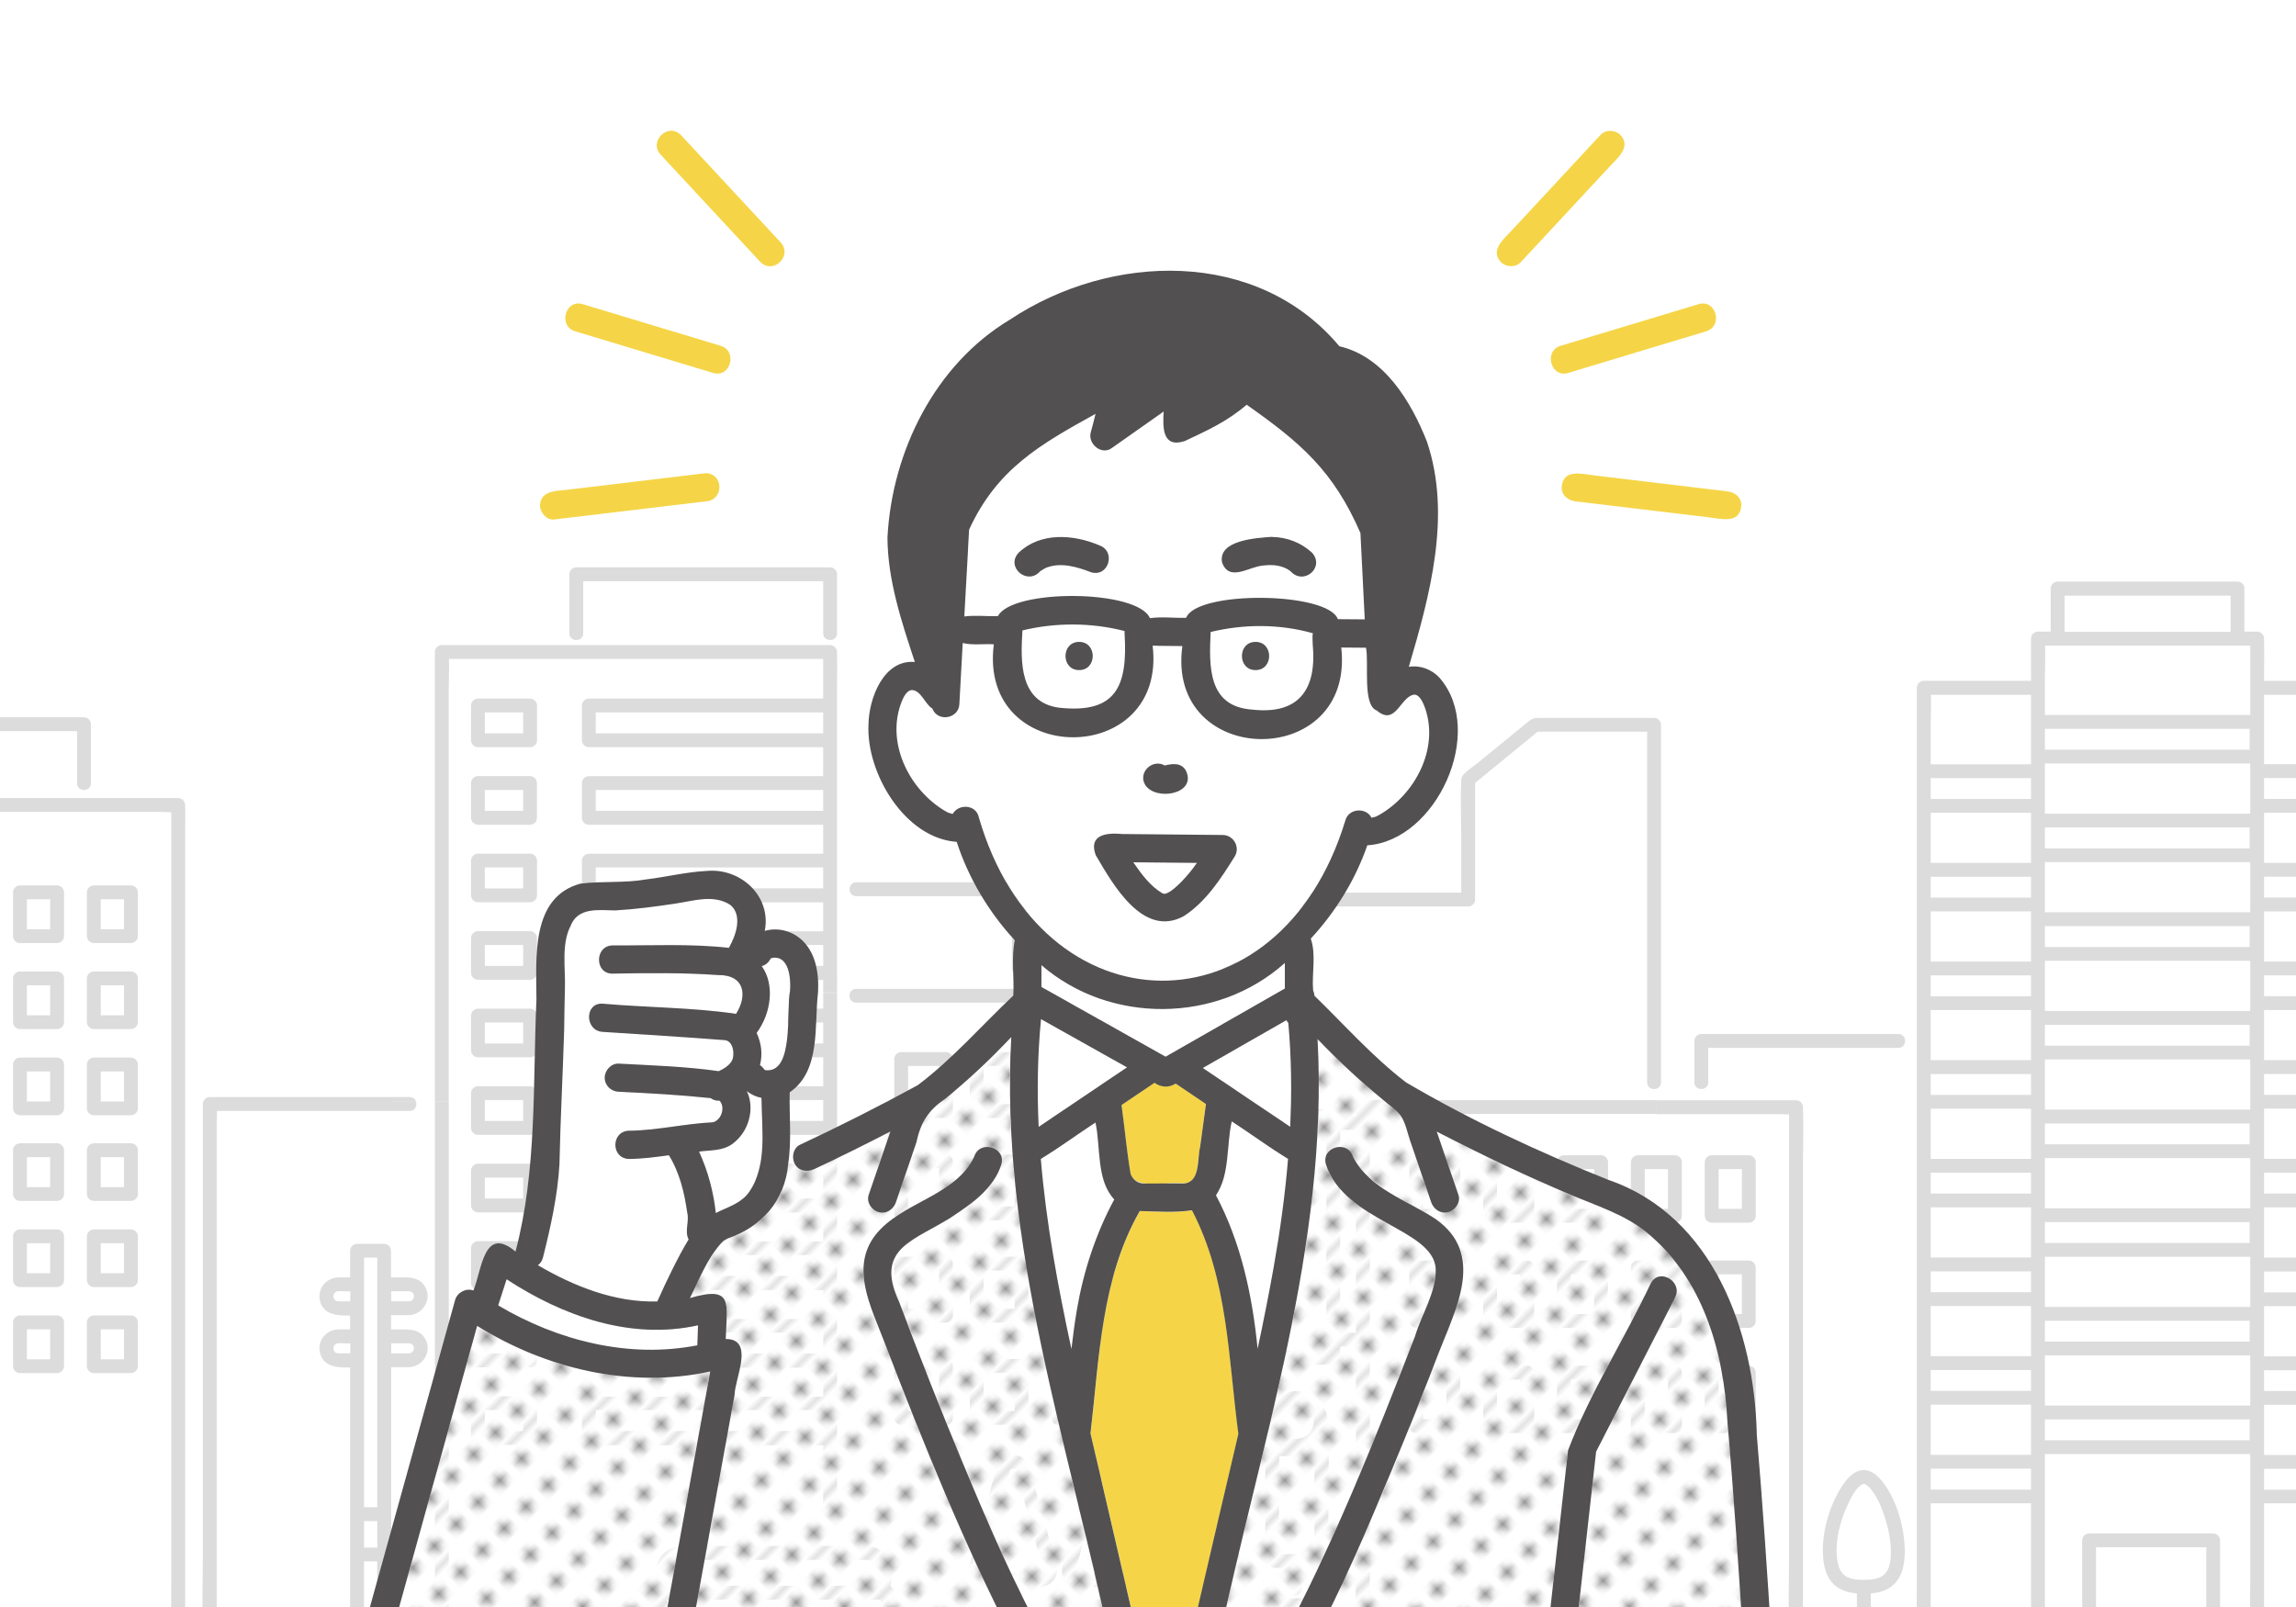 <?xml version="1.0" encoding="UTF-8"?>
<svg id="_レイヤー_2" data-name="レイヤー 2" xmlns="http://www.w3.org/2000/svg" xmlns:xlink="http://www.w3.org/1999/xlink" viewBox="0 0 331.36 231.96">
  <defs>
    <style>
      .cls-1 {
        clip-path: url(#clippath);
      }

      .cls-2 {
        fill: none;
      }

      .cls-2, .cls-3, .cls-4, .cls-5, .cls-6, .cls-7 {
        stroke-width: 0px;
      }

      .cls-8, .cls-6 {
        fill: #fff;
      }

      .cls-3 {
        fill: url(#_新規パターン_3);
      }

      .cls-9 {
        opacity: .2;
      }

      .cls-4 {
        fill: #525051;
      }

      .cls-5 {
        fill: #969595;
      }

      .cls-7 {
        fill: #f5d547;
      }
    </style>
    <clipPath id="clippath">
      <rect class="cls-6" y="0" width="331.36" height="231.96"/>
    </clipPath>
    <pattern id="_新規パターン_3" data-name="新規パターン 3" x="0" y="0" width="4.98" height="5.18" patternTransform="translate(2278.57 -4367.21) rotate(-45) scale(.89)" patternUnits="userSpaceOnUse" viewBox="0 0 4.98 5.18">
      <g>
        <rect class="cls-2" x="0" y="0" width="4.98" height="5.18"/>
        <rect class="cls-6" x="0" y="0" width="4.98" height="5.18"/>
        <circle class="cls-5" cx="2.49" cy="2.59" r="1.06"/>
      </g>
    </pattern>
  </defs>
  <g id="_レイヤー_1-2" data-name="レイヤー 1">
    <g>
      <rect class="cls-8" y="0" width="331.36" height="231.96"/>
      <g class="cls-1">
        <g class="cls-9">
          <path class="cls-4" d="m119.8,81.89h-36.63c-.54,0-1,.46-1,1v8.53c0,.43.23.72.53.86v-2.12,2.12c.59.28,1.47,0,1.47-.86v-7.53h34.64v7.53c0,.96,1.11,1.2,1.67.73v-2.52,2.52c.19-.16.32-.4.32-.73v-8.53c0-.54-.46-1-1-1Z"/>
          <path class="cls-4" d="m12.12,103.53H-24.52c-.54,0-1,.46-1,1v8.53c0,.33.13.57.32.73v-1.84,1.84c.57.47,1.67.23,1.67-.73v-7.53H11.12v7.53c0,.85.88,1.14,1.47.86v-2.67,2.67c.3-.14.53-.42.53-.86v-8.53c0-.54-.46-1-1-1Z"/>
          <path class="cls-4" d="m342.26,175.73v5.78h-15.51v-7.24h15.51v1.45h2v-71c0-1.73.04-3.47,0-5.21,0-.08,0-.15,0-.23,0-.54-.46-1-1-1h-16.51v-.34c0-1.84.04-3.69,0-5.54,0-.08,0-.16,0-.24,0-.54-.46-1-1-1h-1.84v-6.22c0-.54-.46-1-1-1h-25.95c-.54,0-1,.46-1,1v6.22h-1.84c-.54,0-1,.46-1,1v6.11h-15.48c-.54,0-1,.46-1,1v51.13h.92-.92v77.22c0,1.73-.04,3.47,0,5.21,0,.08,0,.15,0,.23,0,1.28,2,1.29,2,0v-16.08h14.48v11.35c0,1.57-.02,3.15,0,4.73,0,.27,0,.54,0,.81,0,.08,0,.16,0,.24,0,.1.02.19.04.27h1.92c.02-.08.04-.17.04-.27v-24.24h29.63v18.46c0,1.84-.04,3.69,0,5.54,0,.08,0,.16,0,.24,0,.1.02.19.04.27h1.92c.02-.08.04-.17.04-.27v-17.13h15.51v10.65c0,1.73-.04,3.47,0,5.21,0,.08,0,.15,0,.23,0,1.28,2,1.29,2,0v-57.35h-2Zm-15.51-66.09v-9.35h15.51v10.01h-15.51v-.66Zm0,2.66h15.51v3.01h-15.51v-3.01Zm0,5.01h15.51v7.24h-15.51v-7.24Zm0,9.23h15.51v3.01h-15.51v-3.01Zm0,5.01h15.51v7.24h-15.51v-7.24Zm0,9.23h15.51v3.01h-15.51v-3.01Zm0,5.01h15.51v7.24h-15.51v-7.24Zm0,9.23h15.51v3.01h-15.51v-3.01Zm0,10.62v-5.62h15.51v7.24h-15.51v-1.62Zm0,3.62h15.51v3.01h-15.51v-3.01Zm-33.63,45.74h-14.48v-3.01h14.48v3.01Zm0-11.12v6.11h-14.48v-7.24h14.48v1.12Zm0-3.39v.27h-14.48v-3.01h14.48v2.74Zm0-10.85v6.11h-14.48v-7.24h14.48v1.12Zm0-3.12h-14.48v-3.01h14.48v3.01Zm0-11.12v6.11h-14.48v-7.24h14.48v1.12Zm0-3.12h-14.48v-3.01h14.48v3.01Zm0-11.62v6.61h-14.48v-7.24h14.48v.63Zm0-2.62h-14.48v-3.01h14.48v3.01Zm0-11.12v6.11h-14.48v-7.24h14.48v1.12Zm0-3.12h-14.48v-3.01h14.48v3.01Zm0-11.12v6.11h-14.48v-7.24h14.48v1.12Zm0-3.12h-14.48v-3.01h14.48v3.01Zm0-11.12v6.11h-14.48v-7.24h14.48v1.12Zm0-3.12h-14.48v-3.01h14.48v3.01Zm0-11.12v6.11h-14.48v-5.58c0-1.46.09-2.96.03-4.44h14.45v3.9Zm4.84-18.22h23.96v5.22h-23.96v-5.22Zm-2.84,19.22h29.55v3.01h-29.55v-3.01Zm0,14.24h29.55v3.01h-29.55v-3.01Zm0,14.24h29.55v3.01h-29.55v-3.01Zm0,14.24h29.55v3.01h-29.55v-3.01Zm0,14.24h29.55v3.01h-29.55v-3.01Zm0,14.24h29.55v3.01h-29.55v-3.01Zm0,14.24h29.55v3.01h-29.55v-3.01Zm29.55,17.25h-29.55v-3.01h29.55v3.01Zm.08-7.4v2.39h-29.63v-7.24h29.63v4.84Zm0-11.85h-29.63v-7.24h29.63v7.24Zm0-14.24h-29.63v-7.24h29.63v7.24Zm0-14.24h-29.63v-7.24h29.63v7.24Zm0-19.92v5.68h-29.63v-7.24h29.63v1.56Zm0-8.56h-29.63v-7.24h29.63v7.24Zm0-14.24h-29.63v-7.24h29.63v7.24Zm0-21.45v7.21h-29.63v-5.23c0-1.58.09-3.19.03-4.78h29.6v2.8Zm17.51,119.03h-15.51v-3.01h15.51v3.01Zm0-5.01h-15.51v-7.24h15.51v7.24Zm0-9.23h-15.51v-3.01h15.51v3.01Zm0-5.01h-15.51v-7.24h15.51v7.24Zm0-9.23h-15.51v-3.01h15.51v3.01Z"/>
          <path class="cls-4" d="m320.4,234.12v-11.79c0-.54-.46-1-1-1h-17.9c-.54,0-1,.46-1,1v11.79c0,.1.02.19.04.27h1.92c.02-.08.04-.17.04-.27v-10.79h15.91v10.79c0,.1.02.19.04.27h1.92c.02-.08.04-.17.04-.27Z"/>
          <path class="cls-4" d="m56.69,159.03h3.36c-.11-.37-.41-.68-.92-.68h-28.86c-.54,0-1,.46-1,1v65.57c0,3.02-.12,6.07,0,9.08,0,.04,0,.08,0,.12,0,.1.02.19.04.27h1.92c.02-.08.04-.17.04-.27v-71.73c0-.66.06-1.36.05-2.04h27.81c.78,0,1.08-.73.92-1.31h-3.36Z"/>
          <path class="cls-4" d="m147.04,127.35h-23.47c-.37,0-.63.17-.79.41h1.22-1.22c-.38.58-.12,1.59.79,1.59h22.47v10.39c0,.96,1.11,1.2,1.68.73v-2.16,2.16c.19-.16.32-.4.32-.73v-11.38c0-.54-.46-1-1-1Z"/>
          <path class="cls-4" d="m238.72,103.62h-16.77c-.55,0-.88.12-1.35.5-1.27,1.03-2.53,2.08-3.8,3.11-1.18.96-2.35,1.93-3.53,2.89-.65.54-1.56,1.07-2.09,1.72-.2.24-.28.48-.29.78-.14,2.76,0,5.56,0,8.32v7.9h-33.46c-.54,0-1,.46-1,1v35.28c0,.4.19.67.46.83v-3.23,3.23c.59.34,1.54.06,1.54-.83v-34.28h33.46c.54,0,1-.46,1-1v-16.83c3.01-2.47,6.02-4.93,9.02-7.4h15.81v50.62c0,.81.78,1.11,1.37.9v-2.49,2.49c.35-.12.63-.42.63-.9v-51.61c0-.54-.46-1-1-1Z"/>
          <path class="cls-4" d="m270.89,150.42h4.04c.08-.55-.23-1.17-.95-1.17h-28.44c-.54,0-1,.46-1,1v5.98c0,.59.42.9.87.95v-2.19,2.19c.54.06,1.12-.26,1.12-.95v-4.98h27.44c.57,0,.88-.39.95-.83h-4.04Z"/>
          <path class="cls-4" d="m165.74,169.28h-1.83c-.4,0-.68.2-.83.47h13.81v-.47h-11.15Z"/>
          <path class="cls-4" d="m178.68,169.28h-1.79v.47h2.62c-.15-.27-.43-.47-.83-.47Z"/>
          <path class="cls-4" d="m163.07,169.75c-.33.59-.05,1.53.83,1.53h12.98v-1.53h-13.81Z"/>
          <path class="cls-4" d="m179.51,169.75h-2.62v1.53h1.79c.88,0,1.16-.94.83-1.53Z"/>
          <path class="cls-4" d="m238.1,158.8h-33.66c-2.53,0-5.1-.11-7.63,0-.04,0-.07,0-.11,0-.54,0-1,.46-1,1v1.36c-.11-.04-.22-.07-.34-.07h-1.94v-.02c0-.54-.46-1-1-1h-9.15c-.54,0-1,.46-1,1v8.67h2v-7.68h7.15v32.92h-7.15v-25.25h-2v26.25c0,.29.11.52.27.68,0,.01.02.02.03.03,0,0,.01.01.02.02.16.16.38.27.68.27h9.15c.54,0,1-.46,1-1v-1.63h1.94c.12,0,.23-.03.34-.07v30.69c0,3-.12,6.02,0,9.01,0,.04,0,.08,0,.12,0,.1.02.19.04.27h1.92c.02-.08.04-.17.04-.27v-71.26c0-.66.06-1.37.05-2.06h41.34v-2h-.99Zm-42.4,8.39v25.24c-.11-.04-.22-.07-.34-.07h-1.94v-29.28h1.94c.12,0,.23-.03.34-.07v4.17Z"/>
          <path class="cls-4" d="m260.21,159.93s0-.08,0-.12c0-.54-.46-1-1-1h-13.8v1.46-1.46h-6.33v2h17.54c.5,0,1.05.04,1.58.05v64.14c0,3-.12,6.02,0,9.01,0,.04,0,.08,0,.12,0,.1.02.19.04.27h1.92c.02-.08.04-.17.04-.27v-65.18c0-3,.12-6.02,0-9.01Z"/>
          <path class="cls-4" d="m136.53,151.86h-6.47c-.54,0-1,.46-1,1v7.5c0,.54.46,1,1,1h6.47c.29,0,.52-.11.68-.27.01,0,.02-.02.03-.03,0,0,.01-.01.02-.02.16-.16.27-.38.27-.68v-7.5c0-.54-.46-1-1-1Zm-5.47,2h4.48v5.51h-4.48v-5.51Z"/>
          <path class="cls-4" d="m146.61,161.36h.82c.29,0,.52-.11.68-.27.01,0,.02-.02.03-.03,0,0,.01-.01.02-.02.16-.16.27-.38.27-.68v-7.5c0-.54-.46-1-1-1h-6.47c-.54,0-1,.46-1,1v7.5c0,.54.46,1,1,1h5.65Zm-.18-7.5v5.51h-4.48v-5.51h4.48Z"/>
          <path class="cls-4" d="m62.77,161.63v66.8c0,1.82-.04,3.65,0,5.47,0,.08,0,.16,0,.23,0,.1.02.19.04.27h1.92c.02-.08.04-.17.04-.27v-75.09h-2v2.59Z"/>
          <path class="cls-4" d="m118.81,143.22v2.37h-33.82c-.54,0-1,.46-1,1v5.02c0,.54.46,1,1,1h33.82v4.18h-33.82c-.54,0-1,.46-1,1v5.02c0,.54.46,1,1,1h33.82v4.18h-33.82c-.54,0-1,.46-1,1v5.02c0,.54.46,1,1,1h33.82v4.18h-33.82c-.54,0-1,.46-1,1v5.02c0,.54.46,1,1,1h33.82v4.18h-33.82c-.54,0-1,.46-1,1v5.02c0,.54.46,1,1,1h33.82v4.18h-33.82c-.54,0-1,.46-1,1v5.02c0,.54.46,1,1,1h33.82v6.14c0,1.64-.05,3.28,0,4.92,0,.07,0,.14,0,.21,0,.09.01.17.03.25.16.67.94.87,1.47.6v-2.58,2.58c.29-.15.5-.42.5-.84v-76.59h-2Zm0,61.13v2.2h-32.82v-3.02h32.82v.82Zm0-8.99h-32.82v-3.02h32.82v3.02Zm0-11.19h-32.82v-3.02h32.82v3.02Zm0-11.23v.05h-32.82v-3.02h32.82v2.97Zm0-11.14h-32.82v-3.02h32.82v3.02Zm0-11.19h-32.82v-3.02h32.82v3.02Z"/>
          <path class="cls-4" d="m120.8,140.99v-13.24h-2v.47h-32.82v-3.02h32.82v2.55h2v-28.51c0-1.64.05-3.28,0-4.92,0-.07,0-.14,0-.21,0-.28-.13-.54-.32-.72v3.08-3.08c-.18-.17-.42-.28-.68-.28h-37.1v1.78-1.78h-18.94c-.54,0-1,.46-1,1v64.92h2v-59.22c0-1.55.09-3.14.03-4.7h54.01v5.72h-33.82c-.54,0-1,.46-1,1v5.02c0,.54.46,1,1,1h33.82v4.18h-33.82c-.54,0-1,.46-1,1v5.02c0,.54.46,1,1,1h33.82v4.18h-33.82c-.54,0-1,.46-1,1v5.02c0,.54.46,1,1,1h33.82v4.18h-33.82c-.54,0-1,.46-1,1v5.02c0,.54.46,1,1,1h33.82v1.81h2v-2.22Zm-12.76-35.14h-22.06v-3.02h32.82v3.02h-10.77Zm0,11.19h-22.06v-3.02h32.82v3.02h-10.77Zm10.77,19.64v2.74h-32.82v-3.02h32.82v.28Z"/>
          <path class="cls-4" d="m150.09,217.35c-.48-1.73-.95-3.47-1.43-5.2-.21-.77-.56-1.48-1.3-1.87-1.33-.7-2.81-.04-3.4,1.23-.05.08-.1.17-.13.28-.84,3.07-1.68,6.14-2.53,9.21-.42,1.52-.83,3.03-1.25,4.55-.18.66-.28,1.29-.02,1.95.42,1.06,1.39,1.55,2.48,1.56.9.01,1.79.01,2.69.01,0,1.24,0,2.47-.01,3.71,0,.44,0,.89,0,1.33,0,.1.02.19.04.27h1.92c.02-.08.04-.17.04-.27,0-1.68.01-3.37.02-5.05.28,0,.57,0,.85,0,.66,0,1.32.02,1.97,0,1.34-.05,2.51-1.02,2.53-2.42.01-1.08-.53-2.3-.81-3.32-.55-1.99-1.09-3.99-1.64-5.98Zm-.21,9.73c-.63.02-1.27,0-1.91,0h-5.15c-.46,0-1.01.06-.96-.58.02-.24.14-.5.2-.73.39-1.43.79-2.87,1.18-4.3.84-3.05,1.67-6.09,2.51-9.14.18-.53.73-.37.9.04.13.31.19.68.28,1.01.41,1.5.82,3,1.24,4.51.5,1.83,1,3.65,1.5,5.48.27,1,.69,2.05.84,3.07.07.49-.2.63-.63.65Z"/>
          <path class="cls-4" d="m163.49,217.35c-.48-1.73-.95-3.47-1.43-5.2-.21-.77-.56-1.48-1.3-1.87-.01,0-.02,0-.03-.01v-40.51h-.36.36v-14.89c0-3.65.13-7.33,0-10.98,0-.05,0-.11,0-.16,0-.54-.46-1-1-1h-12.01v2h4.05v52.56c0,2.44-.11,4.9,0,7.34,0,.03,0,.07,0,.1,0,.66.53.98,1.04.96v-3.59,3.59c.48-.02.95-.34.95-.96v-52.97c0-2.33.1-4.69,0-7.02h4.96v65.45c-.59.24-1.09.72-1.38,1.34-.05.08-.1.17-.13.28-.84,3.07-1.68,6.14-2.53,9.21-.42,1.52-.83,3.03-1.25,4.55-.18.66-.28,1.29-.02,1.95.42,1.06,1.39,1.55,2.48,1.56.9.01,1.79.01,2.69.01,0,1.24,0,2.47-.01,3.71,0,.44,0,.89,0,1.33,0,.1.01.19.04.27h2.07c.02-.08.04-.17.04-.27v-5.05c.24,0,.48,0,.72,0,.66,0,1.32.02,1.97,0,1.34-.05,2.51-1.02,2.53-2.42.01-1.08-.53-2.3-.81-3.32-.55-1.99-1.09-3.99-1.64-5.98Zm-.21,9.73c-.63.02-1.27,0-1.91,0h-5.14c-.46,0-1.01.06-.96-.58.02-.24.14-.5.2-.73.39-1.43.79-2.87,1.18-4.3.84-3.05,1.67-6.09,2.51-9.14.18-.53.73-.37.9.04.13.31.19.68.28,1.01.41,1.5.82,3,1.24,4.51.5,1.83,1,3.65,1.5,5.48.27,1,.69,2.05.84,3.07.07.49-.2.63-.63.65Z"/>
          <path class="cls-4" d="m147.52,142.73h-23.96c-.42,0-.69.21-.84.49h.74-.74c-.31.59-.03,1.5.84,1.5h24.15v-2h-.19Z"/>
          <path class="cls-4" d="m173.97,234.12c0-1.68.01-3.37.02-5.05.28,0,.57,0,.85,0,.66,0,1.32.02,1.97,0,1.34-.05,2.51-1.02,2.53-2.42.01-1.08-.53-2.3-.81-3.32-.55-1.99-1.09-3.99-1.64-5.98-.48-1.73-.95-3.47-1.43-5.2-.21-.77-.56-1.48-1.3-1.87-1.33-.7-2.81-.04-3.4,1.23-.05.08-.1.17-.13.28-.84,3.07-1.68,6.14-2.53,9.21-.42,1.52-.83,3.03-1.25,4.55-.18.66-.28,1.29-.02,1.95.42,1.06,1.39,1.55,2.48,1.56.9.01,1.79.01,2.69.01,0,1.24,0,2.47-.01,3.71,0,.44,0,.89,0,1.33,0,.1.02.19.04.27h1.92c.02-.08.04-.17.04-.27Zm-4.35-7.05c-.46,0-1.01.06-.96-.58.02-.24.14-.5.2-.73l1.18-4.3c.84-3.05,1.67-6.09,2.51-9.14.18-.53.73-.37.9.04.13.31.19.68.28,1.01.41,1.5.82,3,1.24,4.51.5,1.83,1,3.65,1.5,5.48.27,1,.69,2.05.84,3.07.07.49-.2.63-.63.65-.63.02-1.27,0-1.91,0h-5.15Z"/>
          <path class="cls-4" d="m270,234.12v-4.13c1.13-.09,2.24-.38,3.12-1.12,1.45-1.2,1.77-3.16,1.78-4.94-.03-3.39-1.09-7.29-3.17-10-.76-.99-1.86-1.98-3.21-1.69-1.24.26-2.13,1.4-2.77,2.41-1.86,2.95-2.99,7.03-2.6,10.52.17,1.49.67,2.95,1.92,3.86.85.62,1.88.87,2.92.96v4.14c0,.1.02.19.04.27h1.92c.02-.08.04-.17.04-.27Zm-3.38-6.48c-.93-.45-1.3-1.42-1.45-2.39-.43-2.79.46-6,1.7-8.49.43-.86.98-1.99,1.85-2.48.2-.11.31-.12.4-.08.4.16.74.55.99.88.9,1.15,1.48,2.59,1.92,3.96.51,1.58.85,3.23.87,4.9-.01,1.11-.09,2.54-.99,3.34-.66.59-1.58.71-2.43.74-.94.04-2,.04-2.87-.38Z"/>
          <path class="cls-4" d="m56.45,234.12v-36.78h2.6c.09,0,.17-.01.25-.03,1.96-.28,3.13-2.49,1.96-4.24-.69-1.03-1.77-1.18-2.9-1.18h-1.92v-2.06h2.6c.09,0,.17-.01.25-.03,1.96-.28,3.13-2.49,1.96-4.24-.69-1.03-1.77-1.18-2.9-1.18h-1.92v-3.85c0-.54-.46-1-1-1h-3.9c-.54,0-1,.46-1,1v3.85c-.57,0-1.15-.02-1.72,0-1.84.06-3.13,1.78-2.58,3.57.56,1.84,2.52,1.98,4.3,1.93v2c-.57,0-1.15-.02-1.72,0-1.84.06-3.13,1.78-2.58,3.57.56,1.84,2.52,1.98,4.3,1.93v36.73c0,.1.02.19.04.27h1.92c.02-.08.04-.17.04-.27v-8.74h1.91v8.74c0,.1.02.19.04.27h1.92c.02-.08.04-.17.04-.27Zm0-47v-.74c.79,0,1.59,0,2.38,0,.28,0,.56,0,.76.26.36.46.04,1.16-.53,1.19-.87,0-1.74,0-2.6,0v-.72Zm0,6.77c.79,0,1.59,0,2.38,0,.28,0,.56,0,.76.26.36.46.04,1.16-.53,1.19-.87,0-1.74,0-2.6,0v-1.45Zm-5.9,1.45c-.52,0-1.04,0-1.55,0-.2,0-.4,0-.58-.11-.4-.27-.4-.95,0-1.22.35-.24,1.06-.11,1.46-.11h.67v1.45Zm0-7.51c-.52,0-1.04,0-1.55,0-.2,0-.4,0-.58-.11-.4-.27-.4-.95,0-1.22.35-.24,1.06-.11,1.46-.11h.67v1.45Zm3.9,35.55h-1.91v-3.83h1.91v3.83Zm0-24.72v18.89h-1.91v-36.03h1.91v17.13Z"/>
          <path class="cls-4" d="m136.53,166.63h-6.47c-.54,0-1,.46-1,1v7.5c0,.54.46,1,1,1h6.47c.29,0,.52-.11.68-.27.01,0,.02-.02.03-.03,0,0,.01-.01.02-.02.16-.16.27-.38.27-.68v-7.5c0-.54-.46-1-1-1Zm-5.47,2h4.48v5.51h-4.48v-5.51Z"/>
          <path class="cls-4" d="m139.96,174.2v.93c0,.54.46,1,1,1h6.47c.29,0,.52-.11.68-.27.01,0,.02-.02.03-.03,0,0,.01-.01.02-.02.16-.16.27-.38.27-.68v-7.5c0-.54-.46-1-1-1h-6.47c-.54,0-1,.46-1,1v6.57Zm6.47-5.58v5.51h-4.48v-5.51h4.48Z"/>
          <path class="cls-4" d="m136.53,181.4h-6.47c-.54,0-1,.46-1,1v7.5c0,.54.46,1,1,1h6.47c.29,0,.52-.11.68-.27.01,0,.02-.02.03-.03,0,0,.01-.01.02-.02.16-.16.27-.38.27-.68v-7.5c0-.54-.46-1-1-1Zm-5.47,2h4.48v5.51h-4.48v-5.51Z"/>
          <path class="cls-4" d="m139.96,188.97v.93c0,.54.46,1,1,1h6.47c.29,0,.52-.11.68-.27.01,0,.02-.02.03-.03,0,0,.01-.01.02-.02.16-.16.27-.38.27-.68v-7.5c0-.54-.46-1-1-1h-6.47c-.54,0-1,.46-1,1v6.57Zm6.47-5.58v5.51h-4.48v-5.51h4.48Z"/>
          <path class="cls-4" d="m136.53,196.16h-6.47c-.54,0-1,.46-1,1v7.5c0,.54.46,1,1,1h6.47c.29,0,.52-.11.67-.27.01,0,.02-.02.03-.03,0,0,.01-.01.02-.02.16-.16.27-.38.27-.68v-7.5c0-.54-.46-1-1-1Zm-5.47,2h4.48v5.51h-4.48v-5.51Z"/>
          <path class="cls-4" d="m139.96,203.73v.93c0,.54.46,1,1,1h6.47c.29,0,.52-.11.68-.27.01,0,.02-.02.03-.03,0,0,.01-.01.02-.02.16-.16.27-.38.27-.68v-7.5c0-.54-.46-1-1-1h-6.47c-.54,0-1,.46-1,1v6.57Zm6.47-5.58v5.51h-4.48v-5.51h4.48Z"/>
          <path class="cls-4" d="m209.74,166.75h-5.36c-.54,0-1,.46-1,1v7.73c0,.54.46,1,1,1h5.36c.29,0,.52-.11.68-.27.01,0,.02-.02.03-.03,0,0,.01-.01.02-.02.16-.16.27-.38.27-.68v-7.73c0-.54-.46-1-1-1Zm-1,2v5.73h-3.36v-5.73h3.36Z"/>
          <path class="cls-4" d="m220.41,166.75h-5.36c-.54,0-1,.46-1,1v7.73c0,.54.46,1,1,1h5.36c.29,0,.52-.11.68-.27.01,0,.02-.02.03-.03,0,0,.01-.01.02-.02.16-.16.27-.38.27-.68v-7.73c0-.54-.46-1-1-1Zm-1,2v5.73h-3.36v-5.73h3.36Z"/>
          <path class="cls-4" d="m231.07,166.75h-5.36c-.54,0-1,.46-1,1v7.73c0,.54.46,1,1,1h5.36c.29,0,.52-.11.68-.27.01,0,.02-.02.03-.03,0,0,.01-.01.02-.02.16-.16.27-.38.27-.68v-7.73c0-.54-.46-1-1-1Zm-1,2v5.73h-3.36v-5.73h3.36Z"/>
          <path class="cls-4" d="m241.73,166.75h-5.36c-.54,0-1,.46-1,1v7.73c0,.54.46,1,1,1h5.36c.29,0,.52-.11.68-.27.01,0,.02-.02.03-.03,0,0,.01-.01.02-.02.16-.16.27-.38.27-.68v-7.73c0-.54-.46-1-1-1Zm-1,2v5.73h-3.36v-5.73h3.36Z"/>
          <path class="cls-4" d="m252.39,166.75h-5.36c-.54,0-1,.46-1,1v7.73c0,.54.46,1,1,1h5.36c.29,0,.52-.11.68-.27.01,0,.02-.02.03-.03,0,0,.01-.01.02-.02.16-.16.27-.38.27-.68v-7.73c0-.54-.46-1-1-1Zm-1,2v5.73h-3.36v-5.73h3.36Z"/>
          <path class="cls-4" d="m209.74,181.94h-5.36c-.54,0-1,.46-1,1v7.73c0,.54.46,1,1,1h5.36c.29,0,.52-.11.68-.27.01,0,.02-.02.03-.03,0,0,.01-.01.02-.02.16-.16.27-.38.27-.68v-7.73c0-.54-.46-1-1-1Zm-1,2v5.73h-3.36v-5.73h3.36Z"/>
          <path class="cls-4" d="m220.41,181.94h-5.36c-.54,0-1,.46-1,1v7.73c0,.54.46,1,1,1h5.36c.29,0,.52-.11.68-.27.01,0,.02-.02.03-.03,0,0,.01-.01.02-.02.16-.16.27-.38.27-.68v-7.73c0-.54-.46-1-1-1Zm-1,2v5.73h-3.36v-5.73h3.36Z"/>
          <path class="cls-4" d="m231.07,181.94h-5.36c-.54,0-1,.46-1,1v7.73c0,.54.46,1,1,1h5.36c.29,0,.52-.11.67-.27.01,0,.02-.02.03-.03,0,0,.01-.01.02-.02.16-.16.27-.38.27-.68v-7.73c0-.54-.46-1-1-1Zm-1,2v5.73h-3.36v-5.73h3.36Z"/>
          <path class="cls-4" d="m241.73,181.94h-5.36c-.54,0-1,.46-1,1v7.73c0,.54.46,1,1,1h5.36c.29,0,.52-.11.67-.27.01,0,.02-.02.03-.03,0,0,.01-.01.02-.02.16-.16.27-.38.27-.68v-7.73c0-.54-.46-1-1-1Zm-1,2v5.73h-3.36v-5.73h3.36Z"/>
          <path class="cls-4" d="m252.39,181.94h-5.36c-.54,0-1,.46-1,1v7.73c0,.54.46,1,1,1h5.36c.29,0,.52-.11.67-.27.01,0,.02-.02.03-.03,0,0,.01-.01.02-.02.16-.16.27-.38.27-.68v-7.73c0-.54-.46-1-1-1Zm-1,2v5.73h-3.36v-5.73h3.36Z"/>
          <path class="cls-4" d="m209.74,197.12h-5.36c-.54,0-1,.46-1,1v7.73c0,.54.46,1,1,1h5.36c.29,0,.52-.11.68-.27.01,0,.02-.02.03-.03,0,0,.01-.01.02-.02.16-.16.27-.38.27-.68v-7.73c0-.54-.46-1-1-1Zm-1,2v5.73h-3.36v-5.73h3.36Z"/>
          <path class="cls-4" d="m220.41,197.12h-5.36c-.54,0-1,.46-1,1v7.73c0,.54.46,1,1,1h5.36c.29,0,.52-.11.68-.27.01,0,.02-.02.03-.03,0,0,.01-.01.02-.02.16-.16.27-.38.27-.68v-7.73c0-.54-.46-1-1-1Zm-1,2v5.73h-3.36v-5.73h3.36Z"/>
          <path class="cls-4" d="m231.07,197.12h-5.36c-.54,0-1,.46-1,1v7.73c0,.54.46,1,1,1h5.36c.29,0,.52-.11.68-.27.01,0,.02-.02.03-.03,0,0,.01-.01.02-.02.16-.16.27-.38.27-.68v-7.73c0-.54-.46-1-1-1Zm-1,2v5.73h-3.36v-5.73h3.36Z"/>
          <path class="cls-4" d="m241.73,197.12h-5.36c-.54,0-1,.46-1,1v7.73c0,.54.46,1,1,1h5.36c.29,0,.52-.11.68-.27.01,0,.02-.02.03-.03,0,0,.01-.01.02-.02.16-.16.27-.38.27-.68v-7.73c0-.54-.46-1-1-1Zm-1,2v5.73h-3.36v-5.73h3.36Z"/>
          <path class="cls-4" d="m252.39,197.12h-5.36c-.54,0-1,.46-1,1v7.73c0,.54.46,1,1,1h5.36c.29,0,.52-.11.68-.27.01,0,.02-.02.03-.03,0,0,.01-.01.02-.02.16-.16.27-.38.27-.68v-7.73c0-.54-.46-1-1-1Zm-1,2v5.73h-3.36v-5.73h3.36Z"/>
          <path class="cls-4" d="m4.61,115.19h-29.79v1.14-1.14h-3.87c-2.53,0-5.1-.11-7.63,0-.04,0-.07,0-.11,0-.54,0-1,.46-1,1v51.98h1.01-1.01v61.14c0,1.54-.04,3.08,0,4.62,0,.07,0,.13,0,.2,0,.1.02.19.04.27h1.92c.02-.08.04-.17.04-.27v-113.12c0-1.25.09-2.55.04-3.82H12.59v-2h-7.98Z"/>
          <path class="cls-4" d="m26.72,116.39c0-.07,0-.13,0-.2,0-.54-.46-1-1-1h-13.13v2h10.55c.5,0,1.05.04,1.58.05v112.07c0,1.54-.04,3.08,0,4.62,0,.07,0,.13,0,.2,0,.1.02.19.04.27h1.92c.02-.08.04-.17.04-.27v-113.12c0-1.54.04-3.08,0-4.62Z"/>
          <path class="cls-4" d="m8.24,127.8H2.88c-.54,0-1,.46-1,1v6.32c0,.54.46,1,1,1h5.36c.52,0,1.02-.46,1-1v-6.32c0-.54-.46-1-1-1Zm-1,2v4.33h-3.36v-4.33h3.36Z"/>
          <path class="cls-4" d="m18.9,127.8h-5.36c-.54,0-1,.46-1,1v6.32c0,.54.46,1,1,1h5.36c.52,0,1.02-.46,1-1v-6.32c0-.54-.46-1-1-1Zm-1,2v4.33h-3.36v-4.33h3.36Z"/>
          <path class="cls-4" d="m8.24,140.22H2.88c-.54,0-1,.46-1,1v6.32c0,.54.46,1,1,1h5.36c.52,0,1.02-.46,1-1v-6.32c0-.54-.46-1-1-1Zm-1,2v4.33h-3.36v-4.33h3.36Z"/>
          <path class="cls-4" d="m18.9,140.22h-5.36c-.54,0-1,.46-1,1v6.32c0,.54.46,1,1,1h5.36c.52,0,1.02-.46,1-1v-6.32c0-.54-.46-1-1-1Zm-1,2v4.33h-3.36v-4.33h3.36Z"/>
          <path class="cls-4" d="m8.24,152.65H2.88c-.54,0-1,.46-1,1v6.32c0,.54.46,1,1,1h5.36c.52,0,1.02-.46,1-1v-6.32c0-.54-.46-1-1-1Zm-1,2v4.33h-3.36v-4.33h3.36Z"/>
          <path class="cls-4" d="m18.9,152.65h-5.36c-.54,0-1,.46-1,1v6.32c0,.54.46,1,1,1h5.36c.52,0,1.02-.46,1-1v-6.32c0-.54-.46-1-1-1Zm-1,2v4.33h-3.36v-4.33h3.36Z"/>
          <path class="cls-4" d="m8.24,165.02H2.88c-.54,0-1,.46-1,1v6.32c0,.54.46,1,1,1h5.36c.52,0,1.02-.46,1-1v-6.32c0-.54-.46-1-1-1Zm-1,2v4.33h-3.36v-4.33h3.36Z"/>
          <path class="cls-4" d="m18.9,165.02h-5.36c-.54,0-1,.46-1,1v6.32c0,.54.46,1,1,1h5.36c.52,0,1.02-.46,1-1v-6.32c0-.54-.46-1-1-1Zm-1,2v4.33h-3.36v-4.33h3.36Z"/>
          <path class="cls-4" d="m8.24,177.45H2.88c-.54,0-1,.46-1,1v6.32c0,.54.46,1,1,1h5.36c.52,0,1.02-.46,1-1v-6.32c0-.54-.46-1-1-1Zm-1,2v4.33h-3.36v-4.33h3.36Z"/>
          <path class="cls-4" d="m18.9,177.45h-5.36c-.54,0-1,.46-1,1v6.32c0,.54.46,1,1,1h5.36c.52,0,1.02-.46,1-1v-6.32c0-.54-.46-1-1-1Zm-1,2v4.33h-3.36v-4.33h3.36Z"/>
          <path class="cls-4" d="m8.24,189.87H2.88c-.54,0-1,.46-1,1v6.32c0,.54.46,1,1,1h5.36c.52,0,1.02-.46,1-1v-6.32c0-.54-.46-1-1-1Zm-1,2v4.33h-3.36v-4.33h3.36Z"/>
          <path class="cls-4" d="m18.9,189.87h-5.36c-.54,0-1,.46-1,1v6.32c0,.54.46,1,1,1h5.36c.52,0,1.02-.46,1-1v-6.32c0-.54-.46-1-1-1Zm-1,2v4.33h-3.36v-4.33h3.36Z"/>
          <path class="cls-4" d="m128.49,228.97c.14-.44.21-.92.21-1.43,0-.88-.03-1.72-.47-2.51-.56-1.02-1.61-1.71-2.76-1.85-1.38-.17-2.84-.04-4.22-.04h-.95v1.07-1.07h-17.02c-1.61,0-3.22-.04-4.83,0-1.75.05-3.33,1.19-3.68,2.96,0,.03,0,.06-.01.1-.16.91-.14,1.89.13,2.78-.34.16-.58.51-.58.9v4.21c0,.1.02.2.05.3h34.69c.03-.09.05-.19.05-.3v-4.21c0-.4-.25-.75-.6-.91Zm-31.37-3.25c.82-.93,2.87-.57,3.96-.57h22.73c.4,0,.8-.02,1.19,0,1.6.08,1.77,1.52,1.7,2.8-.02.35-.12.68-.3.94h-29.37c-.57-.91-.56-2.43.08-3.17Zm29.98,7.38h-30.79v-2.22h30.79v2.22Z"/>
          <path class="cls-4" d="m76.5,100.83h-7.52c-.54,0-1,.46-1,1v5.02c0,.54.46,1,1,1h7.52c.29,0,.52-.11.68-.27.01,0,.02-.02.03-.03,0,0,.01-.01.02-.02.16-.16.27-.38.27-.68v-5.02c0-.54-.46-1-1-1Zm-6.53,2h5.53v3.02h-5.53v-3.02Z"/>
          <path class="cls-4" d="m76.5,112.02h-7.52c-.54,0-1,.46-1,1v5.02c0,.54.46,1,1,1h7.52c.29,0,.52-.11.67-.27.01,0,.02-.02.03-.03,0,0,.01-.01.02-.02.16-.16.27-.38.27-.68v-5.02c0-.54-.46-1-1-1Zm-6.53,2h5.53v3.02h-5.53v-3.02Z"/>
          <path class="cls-4" d="m76.5,123.21h-7.52c-.54,0-1,.46-1,1v5.02c0,.54.46,1,1,1h7.52c.29,0,.52-.11.68-.27.01,0,.02-.02.03-.03,0,0,.01-.01.02-.02.16-.16.27-.38.27-.68v-5.02c0-.54-.46-1-1-1Zm-6.53,2h5.53v3.02h-5.53v-3.02Z"/>
          <path class="cls-4" d="m76.5,134.4h-7.52c-.54,0-1,.46-1,1v5.02c0,.54.46,1,1,1h7.52c.29,0,.52-.11.67-.27.01,0,.02-.02.03-.03,0,0,.01-.01.02-.02.16-.16.27-.38.27-.68v-5.02c0-.54-.46-1-1-1Zm-6.53,2h5.53v3.02h-5.53v-3.02Z"/>
          <path class="cls-4" d="m76.5,145.59h-7.52c-.54,0-1,.46-1,1v5.02c0,.54.46,1,1,1h7.52c.29,0,.52-.11.68-.27.01,0,.02-.02.03-.03,0,0,.01-.01.02-.02.16-.16.27-.38.27-.68v-5.02c0-.54-.46-1-1-1Zm-6.53,2h5.53v3.02h-5.53v-3.02Z"/>
          <path class="cls-4" d="m76.5,156.78h-7.52c-.54,0-1,.46-1,1v5.02c0,.54.46,1,1,1h7.52c.29,0,.52-.11.68-.27.01,0,.02-.02.03-.03,0,0,.01-.01.02-.02.16-.16.27-.38.27-.68v-5.02c0-.54-.46-1-1-1Zm-6.53,2h5.53v3.02h-5.53v-3.02Z"/>
          <path class="cls-4" d="m76.5,167.97h-7.52c-.54,0-1,.46-1,1v5.02c0,.54.46,1,1,1h7.52c.29,0,.52-.11.68-.27.01,0,.02-.02.03-.03,0,0,.01-.01.02-.02.16-.16.27-.38.27-.68v-5.02c0-.54-.46-1-1-1Zm-6.53,2h5.53v3.02h-5.53v-3.02Z"/>
          <path class="cls-4" d="m76.5,179.15h-7.52c-.54,0-1,.46-1,1v5.02c0,.54.46,1,1,1h7.52c.29,0,.52-.11.68-.27.01,0,.02-.02.03-.03,0,0,.01-.01.02-.02.16-.16.27-.38.27-.68v-5.02c0-.54-.46-1-1-1Zm-6.53,2h5.53v3.02h-5.53v-3.02Z"/>
          <path class="cls-4" d="m76.5,190.34h-7.52c-.54,0-1,.46-1,1v5.02c0,.54.46,1,1,1h7.52c.29,0,.52-.11.67-.27.01,0,.02-.02.03-.03,0,0,.01-.01.02-.02.16-.16.27-.38.27-.68v-5.02c0-.54-.46-1-1-1Zm-6.53,2h5.53v3.02h-5.53v-3.02Z"/>
          <path class="cls-4" d="m76.5,201.53h-7.52c-.54,0-1,.46-1,1v5.02c0,.54.46,1,1,1h7.52c.29,0,.52-.11.68-.27.01,0,.02-.02.03-.03,0,0,.01-.01.02-.02.16-.16.27-.38.27-.68v-5.02c0-.54-.46-1-1-1Zm-6.53,2h5.53v3.02h-5.53v-3.02Z"/>
          <path class="cls-4" d="m192.05,234.12v-2.45c0-.54-.46-1-1-1h-7.8c-.54,0-1,.46-1,1v2.45c0,.1.02.19.05.27h9.71c.02-.08.04-.17.04-.27Zm-2-1h-5.8v-.46h5.8v.46Z"/>
          <path class="cls-4" d="m182.77,208.92c-.22.4-.17.88-.17,1.32v14.09c0,.52-.03,1.02.33,1.45.56.67,1.51.53,2.28.53h.66v2.99c0,.52.46,1.02,1,1,.54-.02,1-.44,1-1v-2.99h.53c.68,0,1.43.09,2.11-.04.87-.16,1.18-.86,1.2-1.65.03-1.59,0-3.18,0-4.76v-7.36c0-1.22.51-3.98-1.18-4.28-.03,0-.05-.01-.08-.02.92-1.03,1.31-2.45,1.06-3.85-.36-2-2.17-3.42-4.15-3.54-.07-.01-.13-.02-.2-.02-1.88.03-3.52,1.19-4.18,2.94-.57,1.51-.19,3.31.9,4.49-.45.07-.85.24-1.1.7Zm4.71-6.11c.09,0,.05,0,0,0h0Zm-2.77,2.14s0-.04,0-.05c0-.01,0-.03.01-.05.04-.18.09-.36.15-.53,0-.01,0-.02,0-.03,0,0,0-.01.01-.03.05-.09.1-.19.15-.28.03-.05.06-.1.1-.15.02-.03.04-.06.07-.09,0,0,.02-.02.05-.06.1-.11.21-.21.32-.32.02-.02.03-.03.04-.04.01,0,.02-.01.04-.03.07-.05.15-.1.23-.15.08-.05.16-.09.24-.13.02-.01.04-.02.05-.03.01,0,.03,0,.05-.02.18-.06.35-.1.53-.15,0,0,.03,0,.05,0,.11-.01.23-.02.35-.02.1,0,.19,0,.29.01.01,0,.01,0,.02,0,.15.03.3.06.44.1.08.02.16.05.24.08.01,0,.02,0,.03.02.16.09.31.18.46.28,0,0,.01,0,.02.01,0,0,.01.01.02.02.06.05.11.1.17.15.04.04.08.08.13.13,0,0,.07.09.1.12.08.11.15.22.22.33.03.05.05.11.08.16.02.04.03.06.03.07,0,.02.02.05.03.07.05.15.09.29.12.44,0,.03.02.09.02.12,0,.06.01.12.01.17,0,.16,0,.32-.01.48,0,0,0,.01,0,.02,0,.01,0,.02-.01.04-.02.09-.04.18-.06.27-.02.09-.06.17-.08.26,0,0,0,.02-.01.03-.06.13-.13.26-.21.38-.04.06-.08.13-.13.19,0,0,0,0,0,.01,0,0-.02.02-.03.03-.13.13-.25.25-.38.37,0,0-.01,0-.01.01-.07.05-.15.1-.23.15-.05.03-.1.06-.16.09-.01,0-.11.05-.15.07-.12.05-.25.09-.38.12-.06.02-.12.03-.18.04-.03,0-.05,0-.07.01-.03,0-.06,0-.09,0-.14,0-.29.01-.43,0-.02,0-.22-.03-.18-.02-.04,0-.08-.01-.12-.02-.15-.03-.3-.08-.44-.13-.02,0-.03-.01-.05-.01-.01,0-.02-.02-.05-.03-.08-.04-.16-.08-.24-.13-.06-.04-.13-.08-.19-.12-.02-.01-.05-.03-.07-.05-.11-.09-.21-.19-.3-.29,0,0-.06-.07-.09-.11-.03-.04-.09-.12-.08-.11-.1-.15-.19-.31-.26-.47,0,0,0,0,0-.02-.03-.09-.06-.17-.08-.26-.02-.06-.03-.12-.05-.18,0,0-.02-.09-.03-.14,0-.06-.02-.16-.01-.15,0-.08,0-.16,0-.24,0-.08,0-.16.01-.24Zm4.99,5.44v13.2c0,.2-.03.45-.04.7-.12.01-.24.02-.33.02h-4.25c-.12,0-.31-.03-.49-.04v-12.91c0-.36.04-.77.04-1.16.12-.01.25-.02.33-.02h4.73c0,.07,0,.14,0,.2Zm-4.82-4.2s.04.12,0,0h0Zm3.77.98c.09-.07.04-.03,0,0h0Zm.74-.96s-.02.05,0,0h0Z"/>
        </g>
        <g>
          <path class="cls-6" d="m109.9,158.46c-.77-.15-1.5-.47-2.13-.98,1.27,2.6.22,6-2.1,7.65-1.43,1.02-3.13.85-4.78,1.09,1.27,2.82,2.09,5.76,2.41,8.87,7.83-2.24,6.82-10.04,6.6-16.63Z"/>
          <path class="cls-6" d="m100.74,191.29c-9.7,2.16-19.53-1.32-27.63-6.65-.4,1.26-.81,2.52-1.21,3.78,8.56,5.09,18.85,7.69,28.74,5.76.03-.96.07-1.92.1-2.89Z"/>
          <path class="cls-7" d="m151.06,81.89s-.04.02-.06.03c.08,0,.3-.15.06-.03Z"/>
          <path class="cls-6" d="m185.92,147.65c-.1-.13-.19-.27-.27-.41-4.02,2.3-8.04,4.6-12.07,6.9,4.2,2.83,8.4,5.66,12.61,8.49.24-4.99.18-9.99-.27-14.98Z"/>
          <path class="cls-7" d="m150.07,82.47s.03-.02.04-.03c-.02.01-.04.03-.04.03Z"/>
          <path class="cls-7" d="m150.97,81.93s.01,0,.02,0c0,0,.01,0,.02,0-.01,0-.03.01-.04.01Z"/>
          <path class="cls-7" d="m150.13,82.43s-.01.01-.02.02c.08-.06.22-.19.02-.02Z"/>
          <path class="cls-6" d="m151.9,143.35c5.44,3.06,10.89,6.11,16.33,9.17,5.74-3.28,11.47-6.56,17.21-9.84v-3.68c-9.76,8.74-25.2,8.87-35.13.32v3.15c.53.3,1.06.59,1.59.89Z"/>
          <path class="cls-7" d="m103.09,161.94s.04-.02.05-.03c-.02,0-.03.02-.05.03Z"/>
          <path class="cls-6" d="m94.86,187.85c1.38-3.02,2.8-6.08,4.52-8.95-.61-1.19.12-2.55-.19-3.83-.41-2.87-1.1-5.84-2.66-8.32-2.36-.01-7.35,2.05-7.77-1.51,0-1.1.93-2.03,2.03-2.03,4.08-.05,8.11-1.05,12.19-1.22-.44.01-.13,0,.11-.06.27-.1.46-.3.66-.49.51-.72.76-1.88.08-2.57-.45.05-.9-.1-1.28-.37-4.41-.47-8.84-.71-13.26-.92-1.1-.05-2.03-.89-2.03-2.03,0-1.07.94-2.08,2.03-2.03,4.81.26,9.66.42,14.43,1.09.74-.34,1.55-.84,1.91-1.53.43-.81.24-2.74-.98-2.94-5.89-.46-11.79-.81-17.69-1.2-2.6-.16-2.61-4.23,0-4.07,6.4.56,12.93.54,19.26,1.47,1.7-2.72,1.19-5.64-2.55-5.6-5.06-.36-10.2-.3-15.27-.21-2.62.05-2.61-4.02,0-4.07,5.6.03,11.2-.27,16.78.35,1.03-1.73,2.01-4.7.23-6.18-2.39-1.62-5.47-.57-8.1-.18-2.84.42-5.69.8-8.56.96-2.38-.03-5.37-.5-6.42,2.25-1.36,2.67-.71,6.14-.81,9.02-.07,2.01-.07,4.02-.11,6.03-.2,6.44-.54,12.88-.68,19.32-.26,4.54-1.27,9.08-2.38,13.48-.13.51-.4.87-.73,1.11,5.2,3.05,11.14,5.41,17.23,5.23Z"/>
          <path class="cls-7" d="m103.23,161.85s-.06.04-.09.06c.15-.05.17-.08.09-.06Z"/>
          <path class="cls-7" d="m104.24,159.74s0,.06.01.06c0,0,0-.03-.01-.06Z"/>
          <path class="cls-6" d="m109.2,149.1c.68,1.43.88,3.12.48,4.63.23.16.43.36.59.6-.16-.24.24.21,0,.03.08.06.11.09.12.1,3.58.36,3.07-5.01,3.33-7.38,0-2.41,1.61-8.92-2.21-8.84-.33.11-.25.06-.4.3-.31.51-.73.78-1.18.9,1.92,2.68,1.37,6.77-.73,9.65Z"/>
          <path class="cls-6" d="m163.74,141.34c14.29,2.58,27.09-9.82,30.43-22.94.47-1.78,3-1.93,3.77-.41.03,0,.06,0,.1,0-.13.01.37-.1.55-.15-.02,0,.52-.27.44-.23,5.15-2.93,8.65-9.48,6.69-15.32-.22-.65-.7-1.92-1.5-2.05-2.07.04-2.73,4.66-5.5,2.3-2.12-.73-1.12-6.93-1.57-9.07-1.19-.01-2.38-.02-3.57-.03,2,17.82-25.36,17.5-22.93-.21-1.43-.03-2.86,0-4.29-.06,2.1,17.71-25.21,17.63-22.92-.19-1.48-.1-3.05.17-4.49-.19-.16,2.91-.32,5.82-.48,8.73-.01,2.19-3.14,2.76-3.9.73-1.03-.58-1.63-2.67-2.99-2.67-.89.09-1.41,1.53-1.65,2.25-1.9,5.76,1.44,12.21,6.46,15.2-.08-.05.46.24.43.24.19.06.69.18.55.17.05,0,.1,0,.15,0,.81-1.46,3.3-1.37,3.74.44,2.76,10.82,11.22,21.11,22.48,23.45Zm1.53-30.11c.69-1.24,1.97-1.03,3.1-.74,1.54-.83,3.5.6,2.99,2.33-.94,3.03-7.8,1.96-6.1-1.59Zm-5.39,9.12c5.53.05,11.05.11,16.58.16,1.54.01,2.53,1.72,1.76,3.06-2,3.19-4.15,6.58-7.37,8.65-5.89,3.21-10.22-4.55-12.72-8.81-.69-1.37.09-3.04,1.76-3.06Z"/>
          <path class="cls-7" d="m168,129s.04.01.06.02c.02,0,.06-.02.09-.03-.05,0-.11,0-.16.01Z"/>
          <path class="cls-7" d="m170.9,170.82c1.01-.14,1.67-.76,1.85-2.01.43-3.16.85-6.32,1.28-9.48-1.46-.98-2.91-1.96-4.37-2.95-.91.6-2.08.6-3.05-.11-1.59,1.07-3.17,2.14-4.76,3.21.46,3.31.76,6.65,1.31,9.94.76,2.43,5.63,1.02,7.73,1.39Z"/>
          <path class="cls-6" d="m159,169.07c-.3-2.35-.6-4.71-.9-7.06-2.64,1.73-5.2,3.61-7.89,5.26.77,9.24,2.45,18.37,4.42,27.43.77-7.5,2.55-14.92,6.18-21.58-1.06-1.07-1.62-2.49-1.82-4.05Z"/>
          <path class="cls-6" d="m163.55,124.46c1.16,1.69,2.43,3.44,4.22,4.49,1.46.23,3.72-2.74,4.96-4.4-3.06-.03-6.12-.06-9.18-.09Z"/>
          <path class="cls-3" d="m100.35,209.82c.72-3.96,1.44-7.91,2.15-11.87-11.55,2.51-23.7-.39-33.64-6.59-4.26,15.36-8.52,30.71-12.77,46.07h39.25c1.67-9.2,3.34-18.41,5.01-27.61Z"/>
          <path class="cls-3" d="m148.3,183.6c-1.96-11.18-3.13-22.57-2.34-33.9-3,3.17-6.19,6.16-9.56,8.93-2.4,1.56-3.56,3.48-4.14,6.28-.99,2.88-1.97,5.76-2.96,8.64-.36,1.04-1.39,1.73-2.5,1.42-1.01-.28-1.78-1.46-1.42-2.5,1.04-3.05,2.09-6.09,3.13-9.14-3.63,1.88-7.3,3.69-11,5.43-1.05.51-2.4.23-2.88-.94l-.88.29c-.46,5.24-3.87,9.03-8.74,10.69-.68.39-.57.3-1.04.79-1.98,2.28-3.05,5.13-4.39,7.8,6.44-1.9,5.28.88,5.17,5.91,4.21-.04,1.32,5.68,1.27,8.09-2.18,12.02-4.36,24.05-6.55,36.07h47.14c-7.35-14.19-13.32-29.06-19.06-43.96-1.83-4.82-4.87-10.47-1.2-15.21,3.73-4.77,11.51-5.56,14.25-11.28.73-2.51,4.66-1.44,3.92,1.08-1.82,5.2-7.51,7.79-11.97,10.38-1.42.75-2.59,1.46-3.35,2.93-1.8,3.94,2.08,9.33,3.14,13.29,5.73,14.48,11.35,29.09,18.88,42.77h9.09c-4.01-17.94-8.74-35.73-12-53.83Z"/>
          <path class="cls-7" d="m178.74,206.97c-1.47-10.96-1.47-22.25-6.7-32.27-2.46.38-5.05.17-7.53.11-5.6,9.78-5.82,21.2-7.11,32.09,2.35,10.18,4.71,20.35,7.08,30.53h7.16c2.35-10.16,4.7-20.31,7.1-30.46Z"/>
          <path class="cls-3" d="m249.32,205.2c-.52-10.18-3.59-20.78-11.76-27.39-3.2-2.55-7.07-3.76-10.79-5.32-6.59-2.77-13.05-5.85-19.4-9.15,1.04,3.04,2.08,6.08,3.12,9.12.36,1.04-.41,2.22-1.42,2.5-1.11.3-2.15-.38-2.5-1.42-1.01-2.94-2.01-5.88-3.02-8.83-.41-1.19-.68-2.67-1.41-3.71-.73-.93-1.79-1.61-2.67-2.37-3.27-2.69-6.38-5.57-9.3-8.64,1.62,29.8-8.34,58.6-14.36,87.44h8.83c7.7-14.32,13.73-29.46,19.59-44.6.97-3.22,3.06-6.31,2.98-9.74-.42-5.77-13.2-6.78-15.85-15.04-.74-2.52,3.19-3.59,3.92-1.08,3.76,7.51,17.48,7.44,15.93,18.07-6.02,17.89-13.37,35.5-21.92,52.38h33.87c1.05-9.37,2.09-18.73,3.14-28.1,3.16-8.32,8.12-16.01,11.93-24.09,1.2-2.33,4.7-.27,3.51,2.05-3.8,7.41-7.6,14.82-11.39,22.23-1.04,9.3-2.08,18.6-3.12,27.9h24.41c-.67-10.75-1.38-21.5-2.32-32.23Z"/>
          <path class="cls-6" d="m185.54,167.09c-2.59-1.75-5.19-3.5-7.78-5.24-.79,3.51-.23,7.59-2.27,10.68,3.63,6.84,5.24,14.49,6.01,22.15,1.94-9.05,3.64-18.17,4.39-27.4-.12-.04-.24-.1-.35-.18Z"/>
          <path class="cls-7" d="m137.77,117.46h0c.17-.05.17-.05,0,0Z"/>
          <path class="cls-6" d="m189.49,91.4c-4.77-1.35-9.93-1.35-14.75-.18-.23,4.93-.43,10.76,5.98,11.2,8.41.72,9.05-4.02,8.77-11.02Zm-8.29,5.32c-2.62,0-2.62-4.07,0-4.07s2.62,4.07,0,4.07Z"/>
          <path class="cls-6" d="m196.34,76.94c-3.87-8.96-8.67-13.08-16.42-18.52-2.89,2.47-5.66,3.69-8.93,5.24-3.24,1.05-3.19-1.95-3.05-4.26-2.51,1.77-5.02,3.53-7.53,5.3-1.49,1.05-3.45-.69-2.99-2.3.25-.87.47-1.77.69-2.67-8.09,4.48-14.2,7.93-18.25,16.72-.23,4.18-.46,8.35-.69,12.53,1.59-.21,3.24,0,4.85-.05,2.03-3.96,20.13-3.9,21.94.3,1.71-.24,3.49,0,5.23-.06,1.5-3.95,20.43-3.8,21.89.2,1.29.01,2.59.02,3.88.03-.21-4.15-.41-8.31-.62-12.46Zm-36.34,4.24c-.83,2.51-3.17,1.08-4.91.65-1.35-.35-2.79-.39-4.09.1-.37.18-.76.4-1.09.7-1.92,1.83-4.74-.99-2.88-2.88,1.62-1.47,3.63-2.23,5.82-2.26,2.25.18,7.69.43,7.15,3.69Zm29.34,1.45c-2.7,2.32-3.16-3.3-10.47-.03-2.56.67-3.63-3.1-1.08-3.92,1.81-.71,3.77-1.22,5.73-1.18,2.52-.02,8.13,1.9,5.82,5.14Z"/>
          <path class="cls-7" d="m182.37,81.61s.01,0,.02,0c0,0-.01,0-.02,0Z"/>
          <path class="cls-7" d="m182.28,81.62c-.28.03,0,.04.08,0-.03,0-.06,0-.08,0Z"/>
          <path class="cls-6" d="m158.76,90.38c-3.71-.51-7.55-.27-11.18.59-.56,6.84.41,11.94,8.54,11.22,6.5-.25,6.35-6.19,6.21-11.13-1.09-.32-2.42-.49-3.56-.69Zm-3.02,6.34c-2.62,0-2.62-4.07,0-4.07s2.62,4.07,0,4.07Z"/>
          <path class="cls-7" d="m168.13,129.03s-.02,0-.03,0c.1.04.17.02.11-.02-.02,0-.04,0-.08.02Z"/>
          <path class="cls-7" d="m169.32,128.36c-.25.18-.08.06,0,0h0Z"/>
          <path class="cls-7" d="m152.27,81.59s-.04,0-.07,0c-.24.02-.06.02.07,0Z"/>
          <path class="cls-6" d="m150.25,147.09c-.5,5.17-.58,10.37-.34,15.55,4.25-2.86,8.5-5.73,12.75-8.59-4.14-2.32-8.27-4.64-12.41-6.96Z"/>
          <path class="cls-4" d="m253.54,206.99c-.33-14.77-6.3-31.53-21.45-36.7-9.99-4-19.91-8.61-29.17-14.06-4.83-3.7-8.9-8.31-13.21-12.5-.02-.27-.09-.53-.2-.77-.21-2.45.47-5.16-.34-7.48,3.58-3.86,6.44-8.49,8.16-13.47,9.96-.64,17.17-16.37,10.45-24.15-1.12-1.24-2.82-1.89-4.46-1.61,3.06-10.37,6.2-21.91,2.61-32.52-2.29-5.79-6.17-12.25-12.63-13.75-11.87-14.18-33.02-13.51-47.54-3.85-10.83,6.48-17.03,19.05-17.68,31.44.02,6.15,2.04,12.2,3.95,17.98-4.5-.4-6.63,5.24-6.69,8.99-.36,7.04,5.25,16.46,12.73,16.97,1.67,5.14,4.58,10.11,8.38,14.2-.52,2.57-.06,5.35-.21,7.99-4.54,4.28-8.74,9.14-13.8,12.94-5.57,3.04-11.25,5.91-17,8.6-.92.43-1.2,1.69-.82,2.57l2.41-.78-2.41.78c.47,1.17,1.83,1.45,2.88.94,3.7-1.73,7.37-3.55,11-5.43-1.04,3.05-2.08,6.09-3.13,9.14-.36,1.04.41,2.22,1.42,2.5,1.12.31,2.14-.38,2.5-1.42.99-2.88,1.97-5.76,2.96-8.64.6-2.83,1.72-4.68,4.14-6.28,3.38-2.77,6.56-5.76,9.56-8.93-1.69,29.89,8.27,58.8,14.34,87.73h4.17c-2.36-10.18-4.73-20.35-7.08-30.53,1.29-10.89,1.51-22.31,7.11-32.09,2.48.06,5.07.26,7.53-.11,5.23,10.02,5.23,21.32,6.7,32.27-2.39,10.15-4.75,20.3-7.1,30.46h4.17c6.02-28.84,15.98-57.64,14.36-87.44,2.92,3.06,6.02,5.95,9.3,8.64.87.76,1.93,1.44,2.67,2.37.73,1.05,1,2.52,1.41,3.71,1.01,2.94,2.01,5.88,3.02,8.83.36,1.04,1.4,1.72,2.5,1.42,1.01-.28,1.78-1.46,1.42-2.5-1.04-3.04-2.08-6.08-3.12-9.12,6.35,3.29,12.81,6.37,19.4,9.15,3.72,1.57,7.59,2.77,10.79,5.32,8.17,6.61,11.24,17.21,11.76,27.39.94,10.73,1.64,21.48,2.32,32.23h4.08c-.62-10.15-1.31-20.31-2.17-30.44Zm-113.83-127.89c.05-.88.1-1.77.15-2.65,4.01-8.75,10.2-12.27,18.25-16.72-.22.9-.44,1.8-.69,2.67-.46,1.61,1.5,3.34,2.99,2.3,2.51-1.77,5.02-3.53,7.53-5.3-.14,2.32-.2,5.32,3.05,4.26,3.27-1.55,6.04-2.77,8.93-5.24,7.78,5.47,12.52,9.53,16.42,18.52.21,4.15.41,8.31.62,12.46-1.29-.01-2.58-.02-3.88-.03-1.43-3.97-20.36-4.17-21.89-.2-1.73.06-3.51-.19-5.23.06-1.78-4.18-19.89-4.27-21.94-.3-1.61.05-3.25-.16-4.85.05.18-3.29.36-6.59.55-9.88Zm49.75,13.99c.58,6.42-2,10.1-8.76,9.33-6.41-.44-6.21-6.27-5.98-11.2,4.82-1.17,9.98-1.17,14.75.18-.11.51-.01,1.16-.02,1.68Zm-27.16-1.63c.46,7.52-1.14,11.62-9.52,10.68-5.65-.81-5.51-6.62-5.22-11.15,4.8-1.16,9.97-1.14,14.74.09.01.12,0,.27,0,.38Zm-24.54,26.01h0c.17-.05.17-.05,0,0Zm3.49.43c-.44-1.81-2.92-1.89-3.74-.44-.05,0-.1,0-.15,0,.14.02-.36-.11-.55-.17.03,0-.51-.29-.43-.24-5.02-2.99-8.36-9.44-6.46-15.2.24-.72.76-2.16,1.65-2.25,1.36,0,1.95,2.09,2.99,2.67.77,2.03,3.89,1.46,3.9-.73.16-2.91.32-5.82.48-8.73,1.44.35,3.01.09,4.49.19-2.29,17.83,25.02,17.89,22.92.19,1.43.06,2.86.03,4.29.06-2.43,17.7,24.93,18.04,22.93.21,1.19.01,2.38.02,3.57.03.46,2.15-.56,8.32,1.57,9.07,2.78,2.37,3.43-2.25,5.5-2.3.79.13,1.27,1.4,1.5,2.06,1.96,5.85-1.54,12.39-6.69,15.32.08-.04-.47.22-.44.23-.19.05-.69.16-.55.15-.03,0-.06,0-.1,0-.77-1.52-3.3-1.37-3.77.41-9.48,31.16-43.93,30.66-52.91-.51Zm44.18,21.1v3.68c-5.74,3.28-11.47,6.56-17.21,9.84-5.97-3.35-11.95-6.7-17.92-10.06v-3.15c9.93,8.56,25.37,8.43,35.13-.32Zm-35.19,8.1c4.14,2.32,8.27,4.64,12.41,6.96-4.25,2.86-8.5,5.73-12.75,8.59-.24-5.19-.16-10.38.34-15.55Zm5.17,42c-.32,1.86-.56,3.74-.78,5.61-1.97-9.06-3.65-18.19-4.42-27.43,2.69-1.65,5.25-3.53,7.89-5.26.78,3.65.08,8.2,2.71,11.11-2.69,5-4.45,10.37-5.4,15.96Zm17.78-23.56c-.33,1.52-.12,3.99-1.27,4.88-.41.28-.54.35-1.02.41-1.91-.02-4.1-.02-6.01,0-.8-.08-1.43-.62-1.72-1.39-.56-3.29-.85-6.63-1.31-9.94,1.59-1.07,3.17-2.14,4.76-3.21.97.71,2.14.71,3.05.11,1.46.98,2.91,1.96,4.37,2.95-.28,2.07-.56,4.13-.84,6.2Zm10.63,17.38c-.7,3.93-1.48,7.85-2.32,11.76-.76-7.66-2.38-15.3-6.01-22.15,2.04-3.08,1.48-7.17,2.27-10.68,2.72,1.78,5.36,3.72,8.13,5.42-.43,5.24-1.16,10.47-2.07,15.65Zm2.38-20.28c-4.2-2.83-8.4-5.66-12.61-8.49,4.02-2.3,8.04-4.6,12.07-6.9.07.15.16.29.27.41.45,4.99.51,9.99.27,14.98Z"/>
          <path class="cls-4" d="m229.99,212.77c.12-1.08.24-2.16.36-3.24,3.8-7.41,7.6-14.82,11.39-22.23,1.19-2.33-2.32-4.39-3.51-2.05-3.8,8.08-8.77,15.77-11.93,24.09-1.05,9.37-2.09,18.73-3.14,28.1h4.07c.92-8.22,1.84-16.44,2.76-24.66Z"/>
          <path class="cls-4" d="m201.01,211.83c2.29-5.49,4.49-11.01,6.62-16.55,2.48-6.43,6.78-14.22-.43-19.32-4.03-2.68-9.63-4.39-11.92-8.98-.73-2.51-4.66-1.44-3.92,1.08,2.7,8.29,15.42,9.24,15.85,15.04.08,3.43-2.01,6.52-2.98,9.74-5.86,15.14-11.89,30.28-19.59,44.6h4.65c4.45-8.26,8.13-16.99,11.72-25.6Z"/>
          <path class="cls-4" d="m165.27,113.28c1.5,2.39,7.5,1.36,5.89-2.03-.65-1.2-1.96-1.04-3.06-.76-1.77-1.02-3.9,1-2.83,2.79Z"/>
          <path class="cls-4" d="m138.78,210.75c-3.14-7.53-6.12-15.13-8.99-22.77-3.73-7.98,2.33-8.88,7.73-12.44,2.76-1.82,6.01-4.14,6.99-7.48.73-2.52-3.19-3.59-3.92-1.08-2.74,5.72-10.51,6.51-14.25,11.28-3.66,4.74-.62,10.39,1.2,15.21,5.74,14.9,11.71,29.77,19.06,43.96h4.61c-4.79-8.55-8.68-17.67-12.43-26.68Z"/>
          <path class="cls-4" d="m168.01,129s.09,0,.14-.01c-.03,0-.08,0-.14.01Z"/>
          <path class="cls-4" d="m158.13,123.42c2.5,4.26,6.84,12.02,12.72,8.81,3.22-2.08,5.38-5.46,7.37-8.65.78-1.34-.21-3.05-1.76-3.06-4.83-.05-9.66-.09-14.49-.14-2.26-.21-4.91.07-3.84,3.04Zm9.98,5.62s0,0-.01,0c.03,0,.09-.02.11-.02.04.03,0,.07-.1.02Zm1.22-.67c-.08.06-.25.18,0,0h0Zm2.76-2.93c-1.08,1.4-2.95,3.39-3.93,3.55,0,0,0,0,0,0-.04.01-.07.02-.09.03-.02,0-.04-.01-.06-.02,0,0,0,0,.01,0,0,0,0,0-.01,0-.08-.02-.16-.04-.23-.05-1.79-1.05-3.06-2.8-4.22-4.49,3.06.03,6.12.06,9.18.09-.22.31-.42.59-.65.89Z"/>
          <path class="cls-7" d="m216.61,37.83c.76.76,2.13.81,2.88,0,4.2-4.52,8.4-9.04,12.6-13.56,1.15-1.29,3.45-3,1.77-4.79-.76-.76-2.13-.81-2.88,0-4.2,4.52-8.4,9.04-12.6,13.56-1.15,1.29-3.45,3-1.77,4.79Z"/>
          <path class="cls-7" d="m226.32,53.83c6.64-2,13.27-4.01,19.91-6.01,2.5-.75,1.43-4.68-1.08-3.92-6.64,2-13.27,4.01-19.91,6.01-2.5.75-1.43,4.68,1.08,3.92Z"/>
          <path class="cls-7" d="m230.14,68.63c-1.86-.22-4.57-1.02-4.76,1.71,0,1.21.94,1.9,2.03,2.03,6.38.76,12.76,1.52,19.14,2.29,1.86.22,4.57,1.02,4.76-1.71,0-1.21-.94-1.9-2.03-2.03-6.38-.76-12.76-1.52-19.14-2.29Z"/>
          <path class="cls-4" d="m155.74,92.65c-2.62,0-2.62,4.07,0,4.07s2.62-4.07,0-4.07Z"/>
          <path class="cls-4" d="m181.2,92.65c-2.62,0-2.62,4.07,0,4.07s2.62-4.07,0-4.07Z"/>
          <path class="cls-4" d="m103.14,161.91s.06-.04.09-.06c-.02,0-.06.03-.1.06,0,0,0,0,0,0Z"/>
          <path class="cls-4" d="m115.44,135.44c-1.45-1.19-3.39-1.57-5.07-1.07.99-5.02-3.47-9.11-8.36-8.66-2.92.14-5.84.87-8.74,1.22-3.14.56-6.36.22-9.49.61-7.25,1.95-6.37,10.82-6.36,16.73-.54,12.15.11,24.53-3.02,36.38-4.58-3.85-4.84,2.61-6.08,5.62-1.06-.4-2.34.29-2.64,1.38-4.6,16.6-9.2,33.19-13.81,49.79h4.22c4.26-15.36,8.52-30.71,12.77-46.07,9.94,6.2,22.09,9.1,33.64,6.59-2.39,13.16-4.78,26.32-7.16,39.47h4.12c2.18-12.02,4.36-24.05,6.55-36.07.05-2.42,2.94-8.11-1.27-8.09.11-5.04,1.26-7.8-5.17-5.91,1.34-2.66,2.41-5.52,4.39-7.8.47-.49.36-.4,1.04-.79,4.87-1.65,8.28-5.45,8.74-10.69l-3.95,1.29,3.95-1.29c.53-3.45.15-6.94.23-10.42,4.53-3.1,3.52-9.63,4.09-14.45.15-2.8-.34-5.91-2.63-7.79Zm-14.7,55.85c-.03.96-.07,1.92-.1,2.89-9.89,1.94-20.18-.67-28.74-5.76.4-1.26.81-2.52,1.21-3.78,8.1,5.33,17.93,8.81,27.63,6.65Zm-9.94-24.01c1.9-.01,3.83-.27,5.73-.53,1.56,2.48,2.25,5.45,2.66,8.32.3,1.28-.42,2.64.19,3.83-1.72,2.86-3.14,5.93-4.52,8.95-6.09.18-12.03-2.18-17.23-5.23.33-.24.6-.59.73-1.11,1.11-4.4,2.12-8.94,2.38-13.48.14-6.44.48-12.88.68-19.32.04-2.01.04-4.02.11-6.03.1-2.88-.55-6.36.81-9.02,1.05-2.74,4.03-2.29,6.42-2.25,2.86-.16,5.72-.54,8.56-.96,2.63-.39,5.71-1.44,8.1.18,1.78,1.48.8,4.45-.23,6.18-5.58-.62-11.18-.32-16.78-.35-2.61.05-2.62,4.11,0,4.07,5.07-.09,10.21-.15,15.27.21,3.73-.05,4.25,2.89,2.55,5.6-6.33-.93-12.86-.91-19.26-1.47-2.61-.17-2.6,3.9,0,4.07,5.89.39,11.8.74,17.69,1.2,1.23.2,1.4,2.13.98,2.94-.36.69-1.17,1.19-1.91,1.53-4.77-.68-9.62-.83-14.43-1.09-1.1-.05-2.03.97-2.03,2.03,0,1.14.93,1.99,2.03,2.03,4.43.21,8.85.45,13.26.92.38.27.83.42,1.28.37.8.84.37,2.47-.61,2.98.15-.04-.08.05-.14.09.02-.01.03-.02.05-.03-.22.08-.62.09-.15.08-4.07.17-8.11,1.18-12.19,1.22-2.65.04-2.66,4.03,0,4.07Zm13.46-7.49s0-.02-.01-.06c0,.03,0,.06.01.06Zm3.84,12.28c-1.17,1.66-3.09,2.14-4.8,3.02-.32-3.11-1.14-6.05-2.41-8.87,1.65-.23,3.35-.07,4.78-1.09,2.32-1.65,3.37-5.05,2.1-7.65.63.5,1.35.83,2.13.98.02,4.48.88,9.8-1.8,13.61Zm5.91-29.01c-.59,2.74.68,12-3.62,11.4-.01-.02-.05-.05-.12-.1.24.18-.15-.26,0-.03-.16-.24-.36-.44-.59-.6.4-1.51.2-3.2-.48-4.63,2.1-2.88,2.65-6.97.73-9.65.45-.11.87-.39,1.18-.9.15-.25.07-.2.4-.3,2.41-.33,2.65,3.1,2.5,4.82Z"/>
          <path class="cls-7" d="m109.75,37.83c1.88,1.85,4.72-.96,2.88-2.88-4.79-5.16-9.58-10.32-14.37-15.47-1.88-1.85-4.72.96-2.88,2.88,4.79,5.16,9.58,10.32,14.37,15.47Z"/>
          <path class="cls-7" d="m104,49.91c-6.64-2-13.27-4.01-19.91-6.01-2.51-.76-3.58,3.17-1.08,3.92,6.64,2,13.27,4.01,19.91,6.01,2.51.76,3.58-3.17,1.08-3.92Z"/>
          <path class="cls-7" d="m101.83,68.3c-6.38.76-12.76,1.52-19.14,2.29-1.72.32-4.67-.09-4.76,2.36,0,1,.94,2.16,2.03,2.03,7.29-.87,14.58-1.74,21.87-2.61,2.66-.13,2.66-4.04,0-4.07Z"/>
          <path class="cls-4" d="m182.33,81.63s.03,0,.04-.02c-.01,0-.03.01-.04.02Z"/>
          <path class="cls-4" d="m183.52,77.49c-2.2.16-7.76.47-7.15,3.69,1.05,2.9,3.92.56,5.96.45-.25.04-.16,0,.04-.01,0,0,.01,0,.02,0,0,0,0,0-.01,0,1.33-.16,2.76-.02,3.85.81,1.9,2.15,5.05-.54,3.11-2.67-1.62-1.47-3.63-2.23-5.82-2.26Z"/>
          <path class="cls-4" d="m158.58,78.68c-3.72-1.56-8.43-1.88-11.55,1.08-1.96,2.05,1.22,4.81,3.08,2.7-.02.01-.03.02-.03.02.15-.11.24-.2.05-.03.33-.22.56-.37.87-.51,0,0-.02,0-.02,0,.09-.03.35-.16.11-.03,2.11-.78,4.39-.07,6.41.7,2.55.71,3.61-3.13,1.08-3.92Zm-6.37,2.92s.04,0,.07,0c-.12.03-.31.02-.07,0Z"/>
          <path class="cls-4" d="m150.1,82.45s0,0,.02-.01c0,0-.01,0-.02.01Z"/>
          <path class="cls-4" d="m150.99,81.93s.06-.01.09-.03c-.04.02-.06.01-.09.03Z"/>
        </g>
      </g>
    </g>
  </g>
</svg>